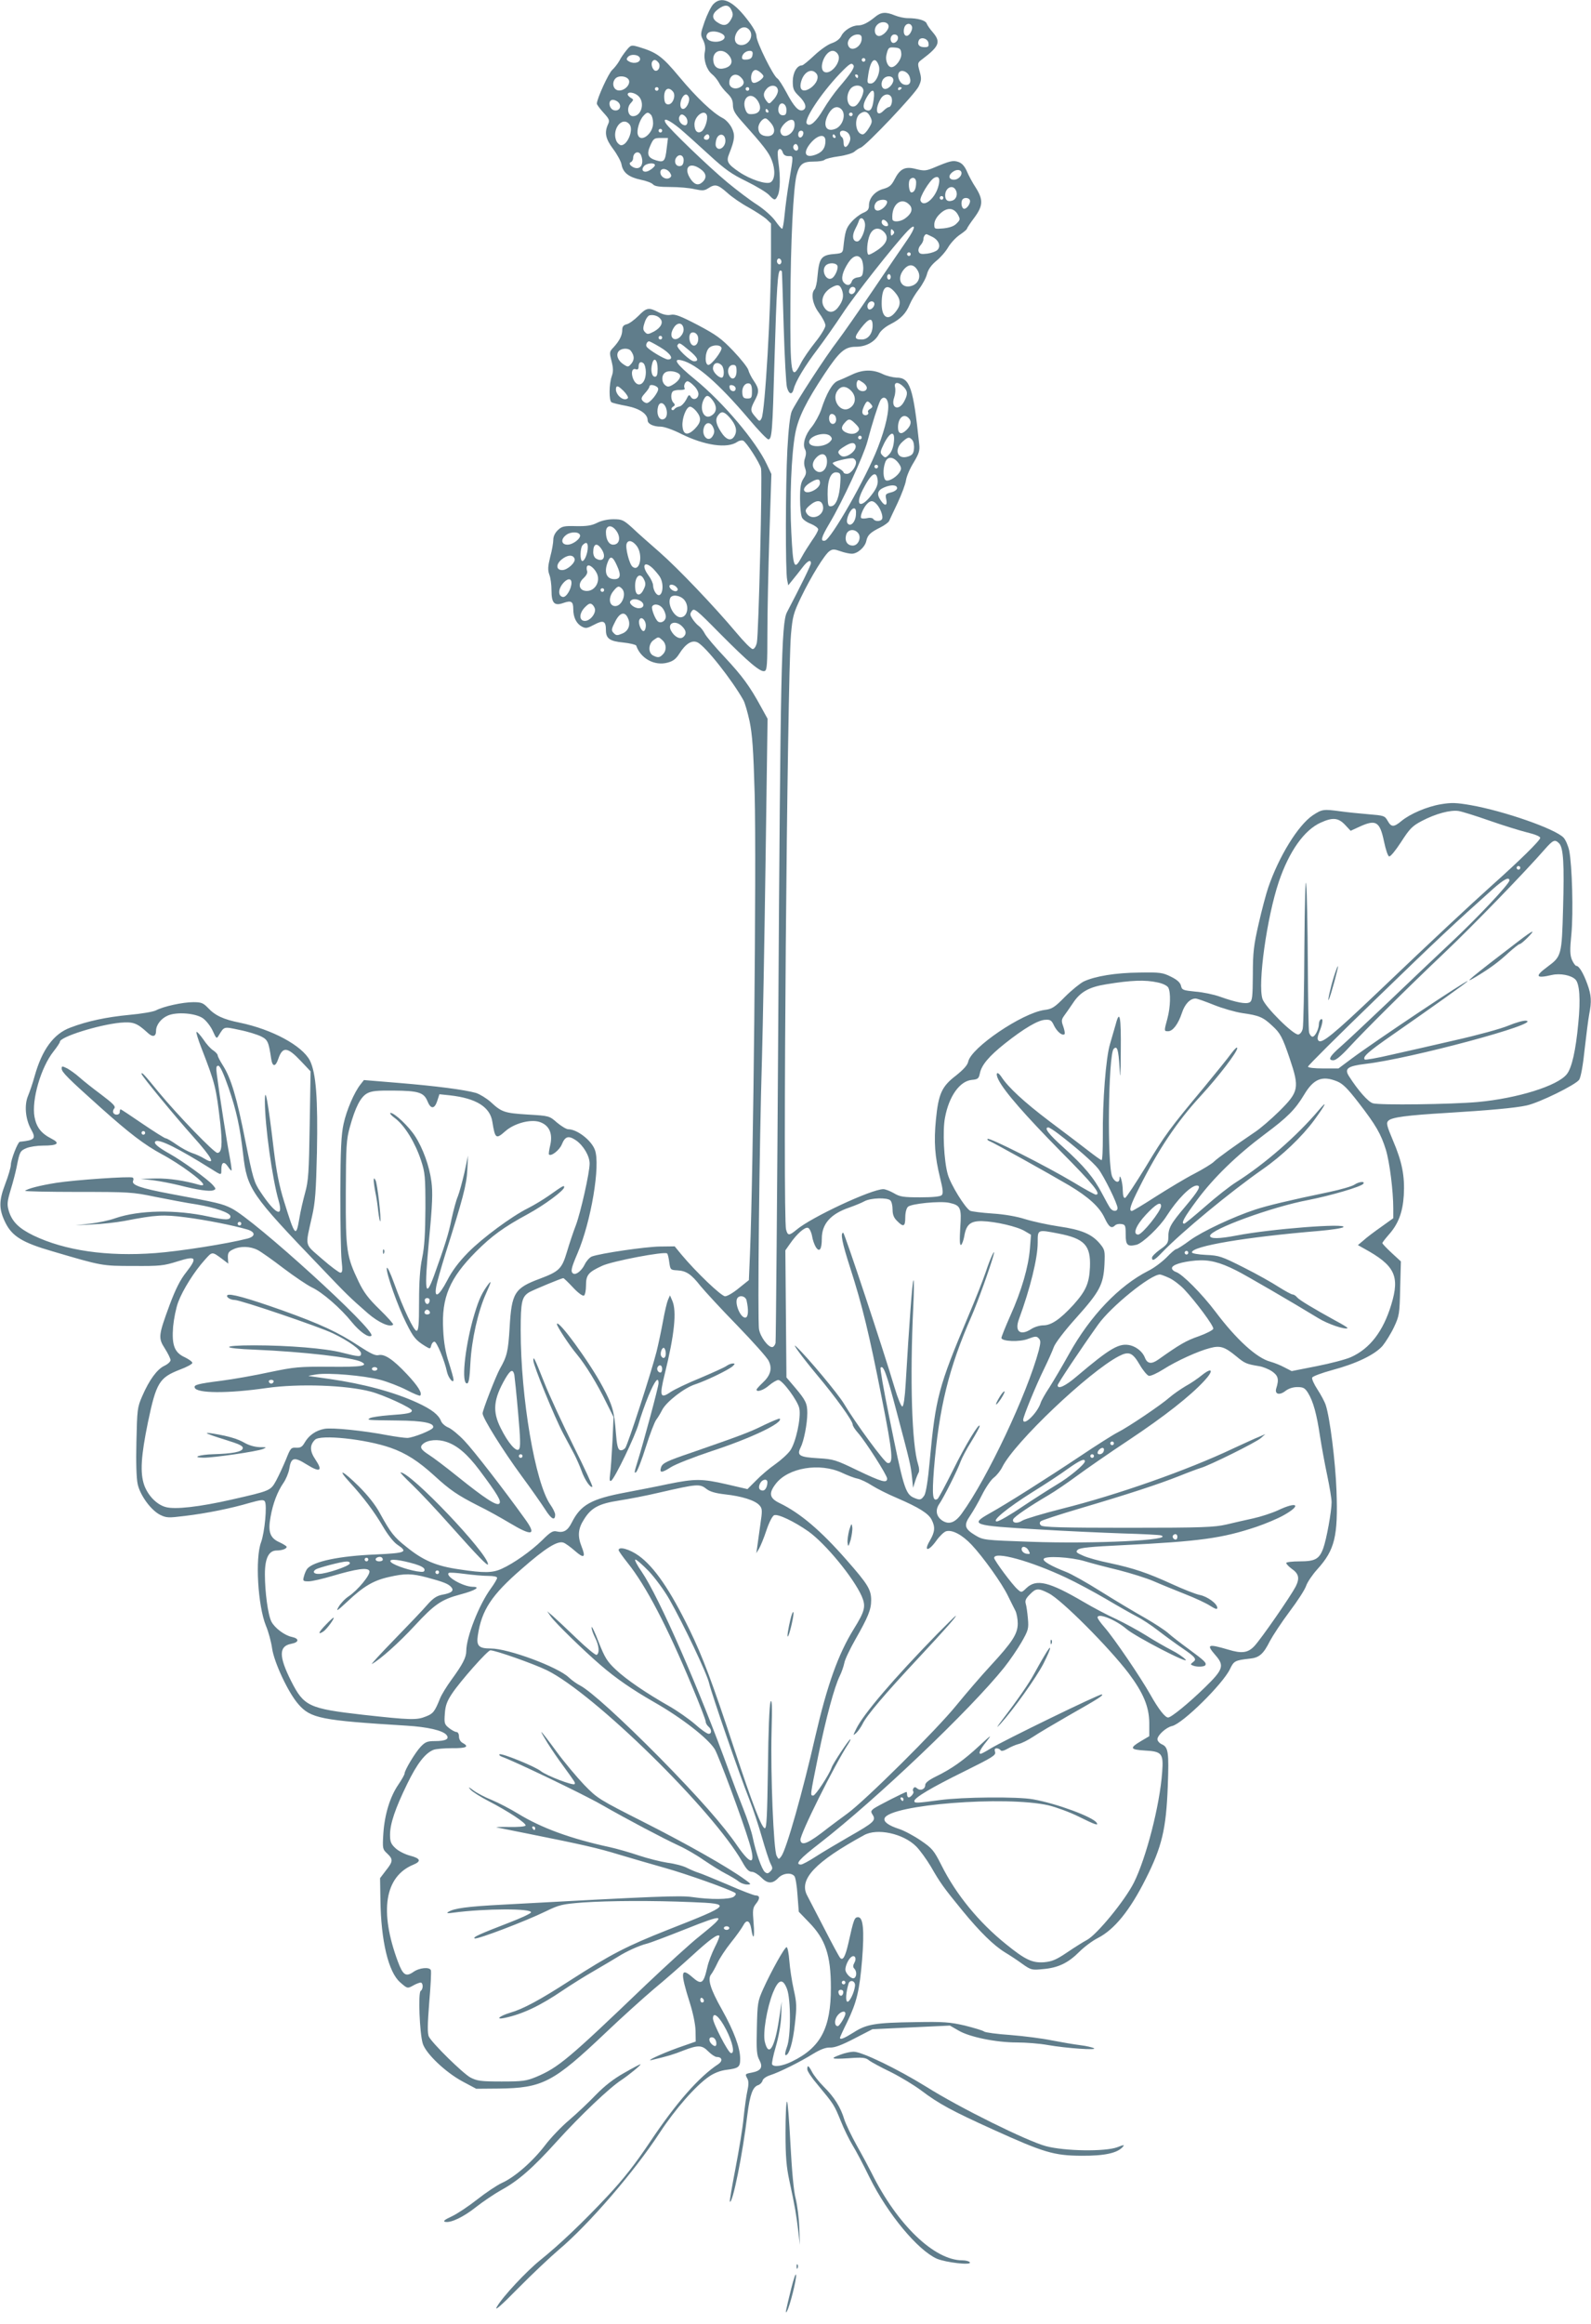 <?xml version="1.0" standalone="no"?>
<!DOCTYPE svg PUBLIC "-//W3C//DTD SVG 20010904//EN"
 "http://www.w3.org/TR/2001/REC-SVG-20010904/DTD/svg10.dtd">
<svg version="1.0" xmlns="http://www.w3.org/2000/svg"
 width="877pt" height="1280pt" viewBox="0 0 877 1280"
 preserveAspectRatio="xMidYMid meet">
<g transform="translate(0,1280) scale(0.1,-0.1)"
fill="#607d8b" stroke="none">
<path d="M3931 12776 c-12 -13 -33 -56 -47 -95 -23 -67 -24 -72 -8 -102 10
-21 14 -43 9 -66 -8 -43 10 -97 39 -121 13 -10 30 -31 39 -47 8 -17 29 -43 46
-59 23 -22 31 -39 31 -64 0 -28 10 -46 45 -86 126 -141 153 -176 169 -218 21
-53 18 -107 -6 -122 -23 -14 -112 15 -174 57 -63 43 -72 58 -55 99 32 80 34
105 14 145 -11 21 -33 45 -50 53 -53 27 -144 113 -238 226 -95 114 -124 135
-223 165 -42 12 -44 12 -68 -17 -13 -16 -32 -42 -40 -59 -9 -16 -27 -39 -39
-50 -20 -17 -85 -159 -85 -186 0 -5 16 -27 36 -49 33 -36 36 -43 25 -66 -20
-45 -13 -79 29 -135 22 -29 43 -68 46 -85 8 -45 40 -70 106 -84 31 -6 62 -18
68 -26 9 -10 35 -14 95 -14 46 0 106 -5 134 -12 43 -9 53 -9 75 5 38 25 53 21
105 -25 26 -24 79 -60 118 -81 39 -22 82 -50 97 -63 l26 -25 0 -182 c0 -290
-33 -855 -52 -891 -10 -19 -12 -19 -34 8 -29 33 -29 41 -4 89 26 48 25 65 -4
108 -14 20 -28 48 -31 61 -4 14 -41 61 -83 105 -66 69 -94 89 -196 143 -94 49
-125 61 -148 56 -19 -4 -43 1 -68 14 -54 28 -66 26 -111 -20 -22 -22 -51 -43
-64 -46 -18 -4 -25 -13 -25 -31 0 -30 -15 -60 -47 -95 -24 -25 -25 -28 -12
-77 10 -41 10 -58 1 -84 -15 -42 -16 -134 -1 -143 7 -4 44 -13 83 -20 72 -14
116 -44 116 -79 0 -20 32 -35 72 -35 19 0 68 -17 113 -40 129 -64 254 -82 309
-44 10 7 24 10 32 7 17 -6 91 -121 99 -153 8 -33 -13 -915 -23 -960 -5 -21
-14 -35 -23 -35 -9 0 -49 41 -90 90 -121 144 -320 353 -425 445 -54 47 -121
106 -149 133 -48 43 -56 47 -104 47 -32 0 -67 -8 -90 -20 -30 -15 -57 -19
-115 -18 -67 2 -79 -1 -101 -22 -15 -14 -25 -34 -25 -52 0 -16 -7 -59 -17 -95
-13 -53 -14 -72 -5 -98 7 -17 12 -56 12 -87 0 -71 16 -87 66 -69 43 15 54 8
54 -34 0 -45 17 -80 47 -96 22 -12 30 -10 70 11 49 26 63 20 63 -31 0 -46 21
-61 95 -68 38 -4 70 -12 72 -17 24 -71 101 -113 172 -94 31 8 47 20 66 50 34
54 69 76 99 62 43 -19 192 -208 254 -319 8 -14 23 -66 34 -116 15 -74 21 -154
28 -402 10 -390 -7 -2069 -26 -2533 l-6 -143 -55 -44 c-30 -25 -64 -45 -76
-45 -21 0 -160 133 -241 230 l-37 45 -82 -1 c-78 -1 -326 -37 -375 -55 -12 -5
-29 -24 -38 -42 -17 -36 -49 -61 -64 -52 -16 10 -12 29 24 113 74 173 127 486
95 569 -20 53 -98 113 -147 113 -10 0 -38 17 -62 37 -42 37 -43 37 -161 44
-128 8 -144 13 -205 70 -23 20 -59 42 -80 49 -65 18 -219 38 -424 55 l-194 16
-18 -23 c-36 -45 -78 -144 -94 -218 -13 -59 -17 -139 -18 -380 0 -168 3 -335
7 -372 6 -56 5 -68 -7 -68 -7 0 -53 34 -101 76 -99 87 -93 62 -55 234 18 78
22 141 27 350 6 301 -5 441 -39 509 -43 82 -208 171 -386 208 -90 18 -136 39
-176 82 -26 27 -37 31 -80 31 -59 0 -164 -23 -206 -45 -15 -8 -81 -19 -147
-25 -125 -12 -231 -34 -325 -70 -92 -34 -156 -121 -197 -267 -10 -37 -27 -86
-36 -108 -22 -51 -15 -129 16 -185 29 -52 22 -60 -62 -69 -11 -2 -49 -99 -49
-126 0 -14 -14 -62 -31 -106 -36 -94 -36 -140 2 -216 37 -73 94 -108 257 -155
275 -81 274 -81 447 -81 146 -1 167 1 243 25 104 33 112 22 49 -59 -33 -41
-59 -93 -91 -178 -63 -171 -65 -184 -27 -243 17 -27 31 -55 31 -64 0 -8 -15
-22 -34 -31 -40 -19 -83 -77 -122 -167 -27 -62 -28 -73 -32 -250 -3 -115 0
-204 7 -235 14 -63 74 -144 124 -169 35 -17 46 -17 135 -6 119 14 257 42 358
72 61 17 77 19 84 8 13 -21 -1 -171 -21 -225 -33 -88 -18 -349 27 -460 14 -33
29 -89 34 -125 11 -76 88 -242 144 -306 68 -79 125 -90 596 -119 116 -7 200
-26 221 -51 18 -22 -3 -34 -64 -34 -42 0 -53 -5 -78 -31 -31 -33 -89 -130 -89
-148 0 -6 -16 -34 -35 -62 -45 -66 -75 -163 -82 -269 -5 -82 -4 -86 21 -109
34 -32 33 -44 -7 -94 l-32 -42 2 -120 c3 -226 44 -398 109 -454 40 -35 40 -35
74 -16 14 8 31 14 38 15 15 0 16 -36 1 -46 -15 -9 -6 -231 11 -289 16 -55 125
-159 220 -210 l75 -40 122 1 c245 3 302 33 593 309 85 81 205 189 265 240 61
50 155 133 210 183 97 89 140 120 150 110 3 -3 -8 -31 -25 -64 -16 -32 -35
-81 -41 -109 -21 -92 -32 -100 -83 -55 -64 56 -67 27 -14 -140 18 -57 31 -119
32 -155 l1 -60 -100 -35 c-94 -34 -185 -77 -140 -66 85 20 118 30 173 52 81
31 102 30 137 -6 16 -16 37 -30 46 -30 30 0 34 -22 9 -39 -108 -71 -233 -214
-375 -426 -84 -125 -146 -205 -237 -302 -132 -141 -264 -267 -369 -351 -77
-62 -210 -204 -240 -258 -16 -27 21 4 117 102 76 77 178 173 225 213 164 138
416 430 555 643 86 131 198 259 272 310 27 19 63 33 95 37 70 9 77 15 77 62 0
59 -34 151 -101 271 -64 113 -80 168 -59 193 7 9 23 37 35 63 12 26 45 76 74
112 29 36 59 78 67 93 19 37 37 30 45 -16 11 -71 20 -51 13 30 -6 74 -5 84 14
108 23 29 21 45 -4 45 -8 0 -77 26 -152 59 -75 32 -148 62 -162 66 -14 4 -42
16 -62 26 -20 11 -69 24 -109 29 -39 6 -110 24 -158 40 -47 16 -120 37 -161
46 -213 46 -375 105 -504 184 -44 27 -110 61 -146 76 -36 14 -81 38 -100 52
-28 21 -31 21 -16 4 10 -11 55 -40 100 -63 108 -56 207 -121 203 -134 -2 -6
-39 -9 -93 -8 -49 1 -78 -1 -64 -3 14 -3 90 -18 170 -34 300 -60 388 -80 505
-116 66 -20 181 -53 255 -74 117 -33 350 -116 382 -136 7 -5 4 -12 -7 -21 -22
-16 -129 -17 -230 -2 -68 9 -186 5 -1045 -42 -193 -10 -268 -20 -299 -40 -12
-7 -4 -9 29 -4 173 23 435 24 427 1 -2 -6 -57 -32 -123 -57 -163 -63 -201 -80
-187 -86 15 -6 278 94 391 149 76 37 92 40 205 49 147 10 385 11 600 2 226 -9
221 -14 -133 -153 -227 -90 -311 -133 -540 -280 -164 -106 -257 -156 -327
-176 -60 -18 -85 -40 -32 -29 100 21 198 68 320 151 46 31 124 80 175 109 50
29 109 64 130 77 47 30 118 62 159 72 17 4 110 39 208 78 228 91 237 87 84
-36 -51 -40 -183 -161 -295 -267 -431 -413 -484 -457 -607 -509 -54 -22 -73
-25 -190 -25 -115 0 -135 3 -172 22 -43 24 -209 187 -229 225 -8 17 -8 64 2
188 8 91 12 171 9 178 -7 19 -64 14 -97 -10 -41 -28 -57 -17 -85 58 -103 278
-72 468 85 533 46 19 40 35 -18 50 -27 7 -63 25 -80 41 -25 23 -30 36 -30 74
0 60 28 144 95 281 54 111 99 169 145 187 14 5 60 9 103 9 77 -1 96 8 57 29
-12 6 -20 21 -20 35 0 15 -6 25 -14 25 -7 0 -26 10 -41 22 -25 20 -27 26 -23
79 3 45 12 69 40 111 46 69 196 238 211 238 28 0 238 -74 312 -110 260 -128
915 -770 1077 -1056 22 -40 36 -54 52 -54 12 0 35 -14 51 -30 35 -36 62 -38
94 -5 26 28 72 33 90 11 6 -7 14 -54 17 -104 l7 -92 56 -58 c91 -93 121 -181
121 -361 0 -222 -56 -329 -215 -406 -51 -25 -99 -32 -109 -16 -3 5 6 49 20 97
16 54 28 121 30 169 l3 80 -15 -99 c-24 -157 -57 -209 -78 -123 -12 47 11 187
45 272 30 74 54 80 77 20 22 -57 22 -265 -1 -322 -9 -25 -12 -43 -6 -43 19 0
40 71 51 175 10 91 10 113 -7 187 -10 45 -21 117 -24 158 -3 41 -10 75 -15 75
-11 0 -84 -131 -129 -230 -30 -67 -32 -77 -35 -215 -3 -123 -1 -150 14 -177
21 -40 9 -59 -42 -69 -38 -7 -38 -8 -24 -34 7 -13 7 -34 0 -65 -6 -25 -15 -92
-21 -148 -5 -56 -26 -182 -45 -281 -19 -98 -33 -180 -31 -183 15 -14 71 263
97 482 14 108 29 150 59 160 10 3 21 14 24 24 2 11 21 24 43 31 50 16 163 72
237 118 40 24 68 35 93 34 25 -1 65 14 134 50 l99 51 213 10 214 10 47 -27
c60 -36 207 -66 322 -66 50 0 126 -6 170 -14 104 -18 275 -30 255 -18 -8 5
-42 13 -75 17 -33 4 -103 16 -155 26 -52 11 -155 24 -229 30 -74 5 -140 14
-146 19 -7 6 -55 20 -106 33 -83 19 -116 22 -274 19 -221 -3 -269 -11 -340
-57 -53 -33 -75 -42 -75 -29 0 3 18 43 40 87 52 107 68 173 82 342 13 164 6
235 -22 235 -20 0 -24 -10 -54 -145 -17 -73 -30 -96 -45 -79 -5 5 -44 77 -86
159 -43 83 -86 166 -96 185 -47 89 45 185 314 332 72 40 216 9 287 -62 21 -21
57 -71 81 -111 51 -89 70 -116 175 -244 97 -118 172 -191 234 -229 25 -15 68
-43 95 -63 48 -34 53 -35 113 -29 84 7 139 33 201 95 28 28 74 62 102 76 92
47 177 152 264 325 90 178 113 275 122 511 7 187 3 215 -32 231 -14 6 -25 19
-25 28 0 22 48 66 81 73 59 14 280 232 319 314 21 44 27 48 108 57 53 5 76 25
112 97 16 30 64 103 108 162 44 58 86 123 92 143 7 20 34 60 61 90 97 107 115
182 106 434 -6 160 -36 399 -59 470 -6 19 -27 58 -46 87 -19 29 -32 58 -29 65
2 7 53 26 112 42 131 35 233 84 276 133 17 21 46 67 63 103 29 62 31 72 34
213 l4 149 -51 47 c-28 26 -51 50 -51 54 0 4 16 24 35 46 52 58 77 122 83 217
6 106 -9 184 -60 303 -34 81 -38 96 -25 108 18 19 103 30 322 43 229 14 377
27 440 41 70 15 271 114 290 142 9 15 21 79 30 168 9 79 20 166 25 192 14 70
12 106 -10 166 -22 61 -46 101 -61 101 -5 0 -16 15 -24 33 -11 27 -12 54 -3
143 11 117 4 377 -12 458 -6 28 -20 60 -31 72 -45 48 -325 146 -511 179 -81
14 -107 15 -166 5 -77 -13 -170 -53 -218 -93 -41 -34 -55 -34 -75 2 -16 28
-21 29 -105 36 -49 4 -118 11 -154 16 -96 13 -102 12 -154 -22 -80 -54 -186
-225 -245 -397 -12 -35 -36 -125 -53 -200 -27 -118 -32 -157 -32 -280 -1 -124
-3 -145 -18 -153 -19 -11 -73 -1 -163 31 -33 12 -94 25 -135 28 -69 7 -75 9
-80 32 -4 17 -20 33 -55 50 -46 23 -60 25 -175 23 -130 -1 -244 -20 -306 -49
-20 -10 -67 -48 -103 -84 -58 -59 -72 -68 -114 -73 -123 -17 -405 -208 -420
-285 -4 -19 -26 -43 -67 -76 -79 -60 -97 -101 -111 -243 -12 -123 -6 -203 23
-321 16 -64 18 -86 9 -95 -8 -8 -50 -12 -119 -12 -93 0 -112 3 -145 23 -21 12
-47 22 -58 22 -65 0 -398 -155 -479 -224 -40 -33 -48 -33 -57 2 -19 66 6 3026
27 3277 9 101 14 118 55 204 56 116 131 237 157 255 17 12 26 12 60 0 22 -8
51 -14 63 -14 32 0 72 35 80 69 7 34 22 48 78 76 22 11 44 27 48 35 3 8 25 53
47 100 22 47 43 103 46 124 3 22 22 66 42 98 30 50 35 66 31 101 -33 313 -51
367 -125 367 -20 1 -55 9 -77 20 -54 26 -110 25 -170 -4 -27 -13 -62 -28 -77
-34 -30 -12 -63 -70 -92 -160 -10 -28 -33 -70 -51 -93 -37 -43 -53 -97 -37
-125 6 -11 6 -27 0 -46 -7 -18 -7 -38 0 -57 8 -23 6 -34 -9 -57 -15 -23 -19
-47 -19 -112 0 -46 5 -92 11 -103 5 -11 28 -27 50 -35 21 -9 39 -22 39 -30 0
-8 -15 -35 -34 -61 -18 -27 -44 -67 -56 -90 -42 -77 -48 -65 -58 133 -10 181
0 432 22 548 17 88 60 174 162 328 82 123 111 148 172 148 56 0 105 27 127 70
9 18 35 40 63 54 57 29 86 59 107 110 9 22 32 60 51 84 19 25 39 62 44 83 7
26 24 49 50 71 22 17 52 51 66 75 14 24 43 55 65 70 21 14 39 29 39 33 0 3 18
31 40 60 49 66 51 99 9 166 -18 27 -40 68 -49 90 -13 29 -27 45 -47 52 -30 10
-44 7 -141 -34 -38 -15 -49 -16 -93 -5 -60 16 -88 2 -119 -59 -16 -31 -28 -41
-59 -50 -47 -12 -81 -51 -81 -91 0 -23 -7 -31 -33 -42 -18 -8 -47 -30 -64 -50
-30 -34 -35 -52 -45 -147 -3 -21 -9 -25 -38 -28 -84 -6 -94 -19 -104 -126 -2
-32 -10 -64 -15 -69 -23 -23 -12 -84 24 -131 19 -26 35 -56 35 -69 0 -12 -25
-54 -56 -92 -31 -39 -67 -91 -80 -117 -52 -103 -59 -63 -57 332 1 334 16 634
34 705 16 61 34 75 94 75 28 0 55 4 61 10 5 5 40 14 78 19 37 5 76 17 85 25 9
8 25 19 36 23 32 13 299 295 319 337 16 34 16 44 5 84 -12 44 -12 46 15 66 94
71 103 95 58 148 -16 18 -31 40 -34 49 -7 17 -49 29 -105 29 -18 0 -50 7 -70
15 -50 21 -77 19 -110 -9 -38 -31 -67 -46 -93 -46 -34 0 -78 -28 -92 -57 -9
-18 -27 -32 -53 -41 -22 -7 -64 -37 -96 -67 -32 -30 -62 -55 -68 -55 -28 0
-51 -41 -51 -88 0 -42 5 -53 35 -82 37 -36 45 -67 20 -77 -23 -8 -49 20 -90
98 -20 37 -42 72 -50 77 -22 12 -115 200 -115 232 0 19 -18 51 -55 98 -78 100
-139 126 -184 78z m101 -32 c10 -21 9 -31 -3 -52 -18 -33 -40 -38 -73 -16 -34
21 -33 47 2 73 37 28 60 26 74 -5z m866 -86 c4 -22 -34 -60 -56 -56 -23 4 -27
42 -6 62 20 21 58 17 62 -6z m130 -8 c1 -9 -4 -24 -12 -35 -20 -27 -41 -7 -32
30 7 29 38 32 44 5z m-900 -12 c32 -32 0 -91 -47 -86 -32 4 -40 38 -17 74 18
26 45 31 64 12z m-141 -29 c20 -17 -3 -39 -42 -39 -41 0 -63 23 -44 46 14 17
61 13 86 -7z m763 -21 c0 -48 -62 -79 -75 -37 -9 26 20 59 52 59 17 0 23 -6
23 -22z m200 3 c0 -19 -23 -35 -34 -24 -14 15 -5 43 14 43 13 0 20 -7 20 -19z
m168 -28 c3 -19 -1 -23 -22 -23 -28 0 -41 14 -32 36 9 24 50 13 54 -13z m-150
-57 c4 -30 -30 -76 -54 -76 -20 0 -35 37 -28 67 10 42 13 44 47 41 27 -2 33
-8 35 -32z m-949 -12 c25 -32 14 -60 -26 -70 -34 -9 -57 6 -61 40 -7 57 50 76
87 30z m129 4 c-2 -17 -11 -24 -30 -26 -19 -2 -28 1 -28 10 0 20 21 38 43 38
13 0 18 -6 15 -22z m472 1 c20 -36 -37 -110 -74 -96 -38 15 0 117 44 117 11 0
24 -9 30 -21z m-1092 -21 c4 -21 -31 -32 -58 -18 -17 9 -19 14 -9 26 16 19 63
14 67 -8z m1242 -8 c0 -5 -4 -10 -10 -10 -5 0 -10 5 -10 10 0 6 5 10 10 10 6
0 10 -4 10 -10z m-1141 -14 c14 -16 4 -46 -14 -46 -16 0 -29 35 -20 50 9 14
20 13 34 -4z m1215 -17 c12 -35 -16 -99 -44 -99 -20 0 -21 4 -14 48 12 82 38
106 58 51z m-139 1 c7 -12 -16 -46 -81 -122 -25 -29 -63 -83 -85 -120 -41 -69
-73 -98 -91 -80 -20 20 75 164 180 275 56 58 66 64 77 47z m-497 -58 c4 -14
-44 -46 -58 -37 -14 8 -13 48 2 63 9 9 16 9 32 -1 11 -8 22 -19 24 -25z m292
13 c17 -20 1 -58 -34 -81 -37 -24 -60 -12 -52 28 12 59 58 87 86 53z m514 -18
c12 -33 -3 -52 -33 -42 -22 7 -38 46 -26 65 12 20 49 6 59 -23z m-930 -3 c22
-21 20 -41 -4 -54 -29 -16 -60 -3 -60 24 0 42 36 59 64 30z m646 6 c0 -5 -2
-10 -4 -10 -3 0 -8 5 -11 10 -3 6 -1 10 4 10 6 0 11 -4 11 -10z m-1262 -26 c4
-26 -30 -56 -60 -52 -27 4 -37 40 -17 64 19 23 73 14 77 -12z m1455 12 c8 -20
-21 -56 -44 -56 -22 0 -27 38 -7 58 16 16 45 15 51 -2z m-635 -62 c2 -12 -8
-34 -22 -50 -25 -28 -26 -29 -41 -10 -20 26 -19 45 2 68 22 24 57 20 61 -8z
m471 1 c4 -23 -26 -82 -47 -90 -38 -14 -56 50 -26 93 20 29 67 27 73 -3z
m-1129 5 c0 -5 -4 -10 -10 -10 -5 0 -10 5 -10 10 0 6 5 10 10 10 6 0 10 -4 10
-10z m500 0 c0 -5 -4 -10 -10 -10 -5 0 -10 5 -10 10 0 6 5 10 10 10 6 0 10 -4
10 -10z m840 6 c0 -3 -4 -8 -10 -11 -5 -3 -10 -1 -10 4 0 6 5 11 10 11 6 0 10
-2 10 -4z m-1260 -21 c17 -21 -1 -70 -26 -70 -13 0 -20 8 -22 28 -6 53 20 76
48 42z m1106 -42 c-7 -53 -17 -68 -40 -60 -22 8 -20 35 4 75 29 48 44 42 36
-15z m-1296 17 c36 -36 16 -110 -31 -110 -28 0 -36 46 -13 71 17 19 18 21 1
30 -9 6 -17 14 -17 19 0 17 39 11 60 -10z m277 -6 c8 -21 -13 -64 -32 -64 -17
0 -20 32 -5 61 13 23 28 25 37 3z m1118 -3 c6 -21 -3 -51 -16 -51 -5 0 -19
-10 -30 -21 -39 -39 -48 12 -13 69 17 27 50 29 59 3z m-739 -15 c25 -39 15
-70 -24 -74 -27 -3 -34 1 -43 24 -24 65 30 105 67 50z m-766 -11 c18 -21 5
-47 -22 -43 -31 4 -40 58 -10 58 11 0 25 -7 32 -15z m925 -40 c0 -23 -4 -30
-20 -30 -21 0 -31 25 -21 51 11 28 41 12 41 -21z m303 3 c28 -28 7 -93 -34
-108 -54 -21 -72 25 -34 88 20 33 47 41 68 20z m-403 -8 c3 -5 1 -10 -4 -10
-6 0 -11 5 -11 10 0 6 2 10 4 10 3 0 8 -4 11 -10z m564 -37 c10 -21 8 -30 -10
-59 -11 -19 -26 -34 -33 -34 -40 0 -51 88 -15 114 26 18 43 12 58 -21z m-1211
15 c7 -7 12 -28 12 -47 0 -58 -69 -110 -84 -63 -8 23 9 80 30 103 20 22 26 23
42 7z m308 -2 c8 -21 -10 -78 -29 -90 -22 -14 -39 3 -39 39 0 45 54 86 68 51z
m804 4 c0 -5 -4 -10 -10 -10 -5 0 -10 5 -10 10 0 6 5 10 10 10 6 0 10 -4 10
-10z m-922 -12 c16 -16 15 -48 -2 -48 -20 0 -39 27 -32 45 7 18 18 19 34 3z
m475 -40 c26 -35 15 -68 -22 -68 -33 0 -51 16 -51 46 0 25 27 57 43 51 6 -2
19 -15 30 -29z m-506 -26 c32 -27 105 -93 163 -146 87 -80 123 -105 205 -145
55 -27 111 -61 124 -75 30 -32 35 -32 49 -1 13 29 14 103 3 181 -4 28 -5 56
-3 62 6 18 20 14 27 -8 4 -13 15 -20 31 -20 29 0 28 9 5 -132 -11 -62 -22
-148 -26 -190 -4 -43 -10 -78 -14 -78 -4 0 -21 20 -38 44 -18 25 -61 63 -99
88 -38 24 -112 80 -164 123 -104 86 -326 300 -341 328 -18 33 18 18 78 -31z
m633 20 c0 -52 -69 -85 -78 -38 -5 22 35 66 60 66 13 0 18 -8 18 -28z m-910 3
c24 -29 -11 -115 -46 -115 -7 0 -18 9 -24 19 -33 62 28 146 70 96z m180 -35
c0 -5 -4 -10 -10 -10 -5 0 -10 5 -10 10 0 6 5 10 10 10 6 0 10 -4 10 -10z
m778 -17 c-5 -25 -28 -28 -28 -4 0 12 6 21 16 21 9 0 14 -7 12 -17z m253 -4
c8 -16 8 -28 0 -45 -14 -31 -31 -31 -31 0 0 14 -4 28 -10 31 -5 3 -10 13 -10
21 0 22 38 17 51 -7z m-771 -14 c0 -8 -7 -15 -15 -15 -16 0 -20 12 -8 23 11
12 23 8 23 -8z m88 -13 c6 -40 -38 -72 -52 -37 -3 8 -1 27 4 41 12 31 44 29
48 -4z m607 18 c3 -5 1 -10 -4 -10 -6 0 -11 5 -11 10 0 6 2 10 4 10 3 0 8 -4
11 -10z m-55 -26 c0 -37 -15 -60 -49 -74 -64 -26 -79 8 -30 65 39 44 79 49 79
9z m-875 -41 c-8 -71 -15 -79 -56 -67 -48 14 -56 34 -34 83 17 38 21 41 58 41
l39 0 -7 -57z m725 1 c0 -16 -16 -19 -25 -4 -8 13 4 32 16 25 5 -4 9 -13 9
-21z m-866 -40 c13 -33 6 -63 -15 -69 -24 -8 -64 24 -41 32 6 3 12 13 12 22 0
33 33 44 44 15z m234 -33 c-2 -18 -9 -26 -23 -26 -23 0 -32 30 -15 50 18 21
42 7 38 -24z m-158 -21 c0 -5 -11 -17 -26 -26 -31 -21 -56 -5 -34 21 14 17 60
21 60 5z m251 -21 c33 -23 37 -49 10 -73 -22 -20 -44 -13 -65 19 -41 62 -5 97
55 54z m-167 -22 c8 -13 8 -20 -3 -27 -21 -12 -51 6 -51 31 0 26 37 23 54 -4z
m1606 -1 c0 -17 -21 -36 -41 -36 -29 0 -34 22 -10 41 23 19 51 16 51 -5z
m-129 -77 c-20 -67 -82 -114 -97 -74 -7 17 49 110 75 125 27 15 36 -5 22 -51z
m-121 27 c0 -35 -10 -56 -26 -56 -14 0 -20 60 -7 73 15 15 33 6 33 -17z m218
-42 c13 -23 4 -52 -19 -59 -25 -8 -39 2 -39 29 0 41 40 62 58 30z m-68 -44 c0
-5 -4 -10 -10 -10 -5 0 -10 5 -10 10 0 6 5 10 10 10 6 0 10 -4 10 -10z m145
-10 c9 -14 -13 -50 -30 -50 -15 0 -21 40 -8 53 10 10 31 8 38 -3z m-455 -12
c0 -19 -31 -48 -52 -48 -21 0 -25 29 -6 48 15 15 58 16 58 0z m124 -17 c20
-22 11 -49 -26 -75 -27 -19 -68 -21 -69 -3 -7 80 50 127 95 78z m266 -53 c14
-26 13 -29 -7 -49 -14 -15 -38 -23 -72 -27 -50 -4 -51 -4 -51 22 0 17 11 39
30 57 38 38 77 37 100 -3z m-512 -50 c4 -35 -23 -98 -43 -98 -24 0 -30 29 -13
64 9 17 19 39 22 49 8 26 30 16 34 -15z m121 9 c6 -8 8 -16 5 -20 -10 -9 -34
4 -34 19 0 18 14 18 29 1z m110 -101 c-23 -33 -108 -158 -188 -276 -80 -118
-167 -242 -192 -275 -66 -85 -237 -348 -255 -391 -9 -22 -18 -98 -24 -212 -10
-195 -11 -670 -1 -716 l6 -30 25 31 c14 17 38 47 53 67 28 37 47 46 47 24 0
-11 -56 -125 -132 -270 -31 -58 -36 -321 -48 -2248 -6 -965 -13 -1765 -15
-1777 -3 -13 -12 -23 -19 -23 -23 0 -65 57 -72 98 -9 45 2 1041 16 1487 5 176
14 670 20 1098 l11 778 -37 67 c-61 112 -102 168 -200 273 -52 55 -101 113
-109 129 -8 16 -23 35 -33 42 -10 7 -26 25 -35 39 -14 22 -15 28 -3 44 12 17
24 8 152 -122 161 -162 227 -218 249 -209 13 4 15 36 15 208 0 112 5 355 11
540 l11 337 -25 53 c-59 126 -240 341 -397 469 -102 83 -125 117 -72 104 81
-20 204 -128 369 -322 52 -62 101 -113 108 -113 20 0 23 39 34 435 12 407 18
495 32 495 5 0 9 -3 9 -7 1 -5 5 -143 10 -308 5 -165 13 -313 18 -329 11 -39
28 -43 37 -9 10 42 62 128 132 220 34 45 96 133 137 195 68 104 284 377 359
456 48 49 45 18 -4 -52z m-124 44 c26 -29 12 -64 -39 -98 -25 -17 -47 -28 -50
-24 -11 10 -6 73 8 107 17 41 52 47 81 15z m47 -12 c-9 -9 -12 -7 -12 12 0 19
3 21 12 12 9 -9 9 -15 0 -24z m218 -13 c35 -18 48 -52 27 -72 -8 -8 -33 -17
-55 -20 -33 -4 -43 -2 -48 11 -4 9 1 25 10 35 9 10 16 24 16 33 0 14 9 28 17
28 2 0 17 -7 33 -15z m-120 -95 c0 -5 -4 -10 -10 -10 -5 0 -10 5 -10 10 0 6 5
10 10 10 6 0 10 -4 10 -10z m-270 -30 c6 -12 10 -38 8 -58 -3 -32 -7 -37 -30
-40 -16 -2 -30 -11 -33 -23 -8 -23 -28 -25 -45 -4 -16 19 -6 59 26 108 27 41
57 48 74 17z m-445 -20 c-5 -8 -11 -8 -17 -2 -6 6 -7 16 -3 22 5 8 11 8 17 2
6 -6 7 -16 3 -22z m311 -14 c6 -15 -12 -57 -29 -68 -32 -20 -63 42 -35 70 17
17 57 15 64 -2z m440 -22 c23 -34 9 -75 -29 -88 -57 -20 -87 36 -47 87 27 34
55 34 76 1z m-146 -39 c0 -8 -4 -15 -10 -15 -5 0 -10 7 -10 15 0 8 5 15 10 15
6 0 10 -7 10 -15z m-269 -72 c12 -33 6 -61 -22 -97 -26 -33 -58 -31 -78 5 -19
33 -3 77 37 102 38 23 51 21 63 -10z m72 11 c9 -10 -4 -34 -19 -34 -8 0 -14 6
-14 13 0 22 19 35 33 21z m221 -25 c30 -35 33 -65 10 -97 -44 -64 -84 -47 -84
35 0 94 28 117 74 62z m-114 -63 c0 -20 -26 -40 -35 -26 -10 16 2 40 20 40 8
0 15 -6 15 -14z m-1180 -82 c18 -20 3 -49 -35 -70 -31 -16 -37 -17 -49 -4 -12
12 -13 22 -3 52 6 21 19 39 27 41 22 5 48 -3 60 -19z m1170 -37 c0 -45 -25
-77 -60 -77 -43 0 -43 12 -3 64 43 55 63 59 63 13z m-1042 -18 c3 -29 -29 -64
-53 -56 -19 8 -19 36 1 65 20 29 48 25 52 -9z m80 -47 c5 -32 -16 -56 -34 -41
-15 12 -19 51 -7 63 14 13 38 0 41 -22z m-198 -2 c0 -5 -4 -10 -10 -10 -5 0
-10 5 -10 10 0 6 5 10 10 10 6 0 10 -4 10 -10z m-10 -53 c57 -34 77 -67 42
-67 -18 0 -107 53 -118 71 -6 10 3 29 14 29 4 0 32 -15 62 -33z m160 -18 c47
-39 55 -59 26 -59 -22 0 -100 75 -92 88 10 17 12 16 66 -29z m177 15 c5 -16
-55 -94 -72 -94 -21 0 -20 68 2 92 18 20 64 21 70 2z m-500 -16 c20 -27 21
-48 4 -70 -18 -21 -19 -21 -44 -5 -31 20 -43 53 -27 72 15 18 54 19 67 3z
m148 -99 c0 -32 -4 -44 -15 -44 -17 0 -25 35 -15 72 10 40 30 21 30 -28z m-65
-18 c0 -71 -48 -94 -71 -35 -12 33 -4 58 16 50 10 -3 15 1 15 13 0 25 11 33
27 20 7 -6 13 -28 13 -48z m418 37 c15 -15 16 -68 0 -68 -18 0 -48 31 -48 50
0 31 26 40 48 18z m82 -32 c0 -40 -24 -55 -40 -25 -15 27 -3 59 21 59 15 0 19
-7 19 -34z m-315 -17 c13 -13 -5 -40 -38 -59 -21 -12 -28 -12 -41 -1 -21 18
-20 57 2 70 18 12 61 6 77 -10z m1033 -78 c-4 -21 -38 -21 -51 0 -6 9 -7 24
-4 33 6 16 8 16 32 0 14 -9 25 -24 23 -33z m-953 14 c14 -13 25 -33 25 -45 0
-27 -29 -38 -42 -16 -9 15 -12 13 -26 -16 -10 -18 -26 -35 -37 -37 -11 -2 -23
-8 -27 -14 -4 -6 -10 -8 -15 -4 -4 5 -1 12 7 17 12 7 12 12 2 22 -15 15 -16
54 -1 64 7 4 25 7 41 6 16 0 26 4 22 9 -8 13 3 39 16 39 6 0 22 -11 35 -25z
m320 -30 c0 -36 -3 -40 -25 -40 -20 0 -26 6 -28 28 -4 33 14 59 37 55 11 -2
16 -15 16 -43z m835 25 c24 -24 25 -41 5 -79 -29 -58 -77 -40 -56 20 6 17 8
42 5 55 -8 31 17 33 46 4z m-1519 -63 c-24 -24 -77 26 -64 60 4 10 14 5 39
-19 18 -18 29 -37 25 -41z m167 52 c3 -19 -44 -79 -63 -79 -7 0 -18 6 -24 14
-8 10 -5 19 14 40 14 15 25 32 25 37 0 17 45 5 48 -12z m427 1 c0 -22 -29 -18
-33 3 -3 14 1 18 15 15 10 -2 18 -10 18 -18z m626 -3 c42 -32 41 -84 -1 -107
-48 -25 -97 48 -65 96 17 26 41 30 66 11z m-759 -54 c33 -39 32 -75 -4 -94
-39 -21 -65 41 -38 92 13 24 23 24 42 2z m972 -19 c10 -39 -12 -139 -55 -249
-64 -166 -259 -507 -292 -513 -26 -5 -21 17 24 93 73 122 188 372 210 452 25
96 59 202 71 226 13 25 35 21 42 -9z m-93 -10 c11 -13 10 -17 -4 -26 -10 -5
-15 -13 -12 -18 8 -13 -15 -24 -27 -12 -7 7 -6 20 3 41 16 35 21 37 40 15z
m-1130 -20 c12 -34 3 -64 -21 -64 -20 0 -32 34 -23 68 7 30 31 28 44 -4z m168
-20 c29 -36 26 -60 -9 -96 -39 -39 -64 -34 -68 14 -4 43 21 108 42 108 8 0 24
-12 35 -26z m184 -35 c33 -38 42 -70 27 -98 -18 -34 -47 -26 -77 22 -28 44
-32 70 -12 93 17 21 32 17 62 -17z m583 6 c9 -23 -3 -45 -21 -39 -20 8 -20 54
0 54 9 0 18 -7 21 -15z m402 -7 c19 -19 14 -42 -12 -67 -28 -27 -46 -21 -46
15 0 52 31 79 58 52z m-292 -33 c21 -21 23 -29 14 -40 -15 -18 -43 -19 -71 -5
-23 13 -24 28 -2 52 21 24 29 23 59 -7z m-785 -19 c8 -17 8 -29 -1 -45 -23
-44 -67 -2 -49 47 11 29 37 28 50 -2z m648 -50 c9 -11 8 -17 -4 -29 -31 -32
-115 -33 -115 -2 0 36 94 61 119 31z m348 -32 c-3 -28 -13 -54 -26 -67 -19
-20 -22 -20 -37 -5 -14 14 -13 20 10 67 35 67 61 70 53 5z m-177 26 c0 -5 -4
-10 -10 -10 -5 0 -10 5 -10 10 0 6 5 10 10 10 6 0 10 -4 10 -10z m279 -14 c7
-8 11 -30 9 -48 -2 -25 -9 -35 -31 -42 -60 -21 -82 37 -31 82 29 26 37 27 53
8z m-315 -25 c18 -29 -53 -83 -80 -60 -21 17 -17 27 19 49 35 22 53 25 61 11z
m-156 -83 c6 -53 -34 -88 -66 -56 -18 18 -15 45 9 69 27 27 53 21 57 -13z
m160 -10 c5 -24 -27 -68 -49 -68 -11 0 -19 4 -19 8 0 4 -13 16 -30 25 -16 10
-30 22 -30 26 0 8 85 29 110 27 8 -1 16 -9 18 -18z m235 -9 c15 -21 17 -31 8
-46 -14 -27 -59 -56 -77 -49 -16 6 -19 62 -4 101 13 33 45 31 73 -6z m-113
-19 c0 -5 -4 -10 -10 -10 -5 0 -10 5 -10 10 0 6 5 10 10 10 6 0 10 -4 10 -10z
m-208 -88 c-4 -76 -23 -126 -48 -130 -19 -3 -21 2 -22 64 -1 82 18 127 51 122
20 -3 22 -8 19 -56z m206 12 c2 -20 -6 -43 -27 -71 -63 -87 -102 -74 -56 18
47 93 77 112 83 53z m-318 -14 c0 -35 -81 -71 -88 -39 -2 10 10 25 30 38 41
26 58 27 58 1z m425 -29 c0 -8 -15 -19 -33 -23 -31 -8 -33 -11 -27 -38 8 -36
-7 -40 -29 -8 -25 35 -20 57 17 73 39 17 72 15 72 -4z m-409 -96 c13 -53 -62
-88 -90 -42 -9 15 -6 23 17 43 37 32 65 31 73 -1z m297 7 c20 -22 35 -63 30
-79 -6 -16 -39 -17 -49 -2 -3 6 -19 9 -34 5 -15 -3 -30 -3 -33 1 -8 7 11 54
30 75 20 23 36 23 56 0z m-115 -58 c-3 -42 -32 -69 -47 -45 -11 18 17 81 36
81 10 0 13 -11 11 -36z m-1326 -81 c32 -37 26 -83 -12 -83 -24 0 -40 28 -40
69 0 36 27 43 52 14z m1338 -19 c20 -24 1 -69 -29 -69 -30 0 -46 24 -37 58 7
31 45 37 66 11z m-1533 -11 c6 -18 -38 -53 -69 -53 -35 0 -39 31 -5 55 24 17
68 17 74 -2z m312 -59 c38 -49 18 -149 -23 -115 -17 14 -40 105 -32 126 8 23
32 18 55 -11z m-269 -8 c0 -33 -17 -76 -30 -76 -14 0 -13 73 2 88 19 19 28 14
28 -12z m74 -8 c30 -42 13 -77 -26 -56 -11 5 -18 20 -18 37 0 46 20 54 44 19z
m-147 -55 c8 -20 -39 -63 -68 -63 -33 0 -36 30 -5 57 32 27 64 30 73 6z m234
-39 c24 -52 19 -74 -14 -74 -44 0 -59 38 -37 94 14 38 28 32 51 -20z m-107
-53 c12 -42 -18 -86 -59 -86 -43 0 -53 39 -19 70 17 16 24 30 20 41 -3 9 -3
20 0 25 10 17 48 -16 58 -50z m304 39 c12 -12 29 -32 38 -45 32 -49 11 -135
-22 -91 -8 11 -14 29 -14 41 0 12 -11 36 -25 55 -41 55 -24 84 23 40z m-47
-64 c9 -18 8 -31 -3 -52 -17 -38 -42 -38 -46 0 -8 67 26 103 49 52z m-401 -16
c0 -34 -29 -82 -48 -78 -25 5 -26 40 -2 71 25 32 50 35 50 7z m579 -24 c9 -10
9 -16 1 -21 -12 -7 -40 11 -40 26 0 14 26 10 39 -5z m-301 -8 c29 -29 -2 -102
-41 -96 -30 4 -34 47 -7 81 24 30 31 32 48 15z m-98 -8 c0 -5 -4 -10 -10 -10
-5 0 -10 5 -10 10 0 6 5 10 10 10 6 0 10 -4 10 -10z m440 -52 c32 -35 20 -98
-19 -98 -34 0 -72 68 -57 105 8 22 52 18 76 -7z m-235 -11 c20 -16 13 -37 -14
-37 -25 0 -55 25 -47 38 10 16 38 15 61 -1z m-255 -46 c0 -28 -30 -61 -56 -61
-33 0 -33 42 1 76 21 21 29 23 40 14 8 -7 15 -20 15 -29z m374 7 c9 -12 16
-32 16 -44 0 -23 -24 -39 -42 -28 -15 9 -40 73 -33 84 11 18 43 11 59 -12z
m-193 -52 c17 -36 4 -72 -32 -86 -26 -11 -33 -11 -46 3 -14 14 -14 20 7 61 25
52 54 61 71 22z m99 -42 c0 -12 -4 -26 -10 -29 -13 -8 -34 40 -26 60 9 24 36
1 36 -31z m200 -4 c24 -24 25 -43 6 -59 -18 -15 -49 2 -67 35 -23 43 24 61 61
24z m-108 -77 c22 -20 23 -56 2 -77 -18 -19 -28 -20 -55 -6 -27 15 -25 64 3
84 28 20 27 20 50 -1z m4558 -993 c74 -26 168 -55 208 -65 42 -10 72 -22 72
-30 0 -14 -114 -126 -270 -265 -121 -109 -299 -274 -625 -585 -248 -236 -309
-285 -327 -267 -8 8 -6 22 6 52 18 46 21 74 6 65 -5 -3 -10 -15 -10 -25 0 -28
-21 -70 -35 -70 -7 0 -15 10 -19 23 -3 12 -6 184 -7 382 -1 198 -5 394 -9 435
-4 44 -8 -97 -10 -345 -1 -231 -5 -433 -9 -450 -3 -17 -14 -31 -24 -33 -26 -5
-183 151 -198 196 -27 83 24 448 90 645 57 168 140 285 231 326 66 30 97 27
134 -12 l31 -33 50 23 c90 41 111 28 134 -82 9 -43 21 -80 28 -82 7 -3 36 33
66 79 47 73 61 88 114 116 76 40 158 62 203 55 19 -3 96 -27 170 -53z m384
-125 c24 -24 29 -115 22 -358 -7 -260 -9 -265 -86 -322 -72 -53 -65 -66 25
-45 45 10 105 -1 129 -25 23 -23 29 -110 16 -240 -14 -152 -36 -247 -63 -281
-50 -65 -274 -134 -492 -154 -147 -13 -540 -18 -577 -7 -26 7 -83 72 -132 149
-27 42 -8 56 90 68 246 28 979 225 886 238 -13 2 -56 -10 -97 -27 -40 -17
-172 -53 -292 -80 -120 -28 -280 -64 -356 -81 -76 -18 -141 -29 -144 -26 -14
14 17 42 154 137 217 151 413 290 413 295 0 10 -514 -333 -641 -428 l-71 -53
-84 0 c-50 0 -84 4 -84 10 0 6 168 173 373 371 336 326 440 423 646 607 61 54
91 70 91 47 0 -18 -175 -204 -317 -337 -75 -70 -231 -218 -346 -328 -116 -110
-235 -222 -266 -249 -62 -54 -74 -76 -41 -76 14 0 45 26 88 73 88 95 307 313
524 519 158 150 446 447 554 571 45 51 55 55 78 32z m-214 -135 c0 -5 -4 -10
-10 -10 -5 0 -10 5 -10 10 0 6 5 10 10 10 6 0 10 -4 10 -10z m-2000 -631 c30
-6 54 -18 60 -29 14 -27 12 -107 -5 -170 -19 -70 -19 -70 4 -70 26 0 56 40 76
101 16 49 45 79 75 79 9 0 54 -16 101 -35 47 -19 117 -39 156 -45 93 -13 115
-22 166 -70 44 -40 56 -62 96 -180 55 -163 51 -183 -59 -292 -44 -43 -103 -94
-132 -113 -108 -73 -207 -144 -227 -164 -11 -11 -60 -41 -108 -66 -49 -25
-143 -82 -211 -125 -68 -44 -128 -80 -133 -80 -18 0 -8 32 41 129 104 208 208
363 337 503 101 110 203 243 203 265 0 9 -14 -4 -32 -28 -17 -24 -86 -109
-152 -189 -187 -224 -214 -260 -321 -438 -56 -91 -106 -167 -113 -170 -8 -2
-12 10 -13 40 0 44 -17 102 -18 66 -1 -27 -26 -21 -40 10 -29 63 -22 675 8
705 19 19 26 -3 32 -101 4 -78 6 -61 7 91 2 189 -6 229 -28 145 -7 -24 -21
-72 -31 -107 -23 -74 -42 -316 -40 -513 0 -71 -2 -128 -7 -128 -4 0 -36 23
-72 51 -36 28 -132 101 -215 163 -140 106 -228 187 -266 246 -23 34 -34 19
-15 -18 33 -65 148 -196 342 -393 182 -183 227 -239 194 -239 -5 0 -61 30
-123 68 -149 89 -464 248 -473 239 -4 -3 2 -10 12 -13 21 -8 316 -172 437
-243 107 -64 168 -119 196 -180 24 -51 38 -60 58 -40 6 6 21 9 34 7 22 -3 24
-8 24 -58 0 -59 10 -68 60 -56 34 9 128 98 166 159 58 91 133 167 166 167 26
0 11 -27 -63 -115 -83 -98 -94 -119 -94 -171 0 -29 -6 -39 -45 -66 -25 -18
-45 -38 -45 -45 0 -22 14 -15 55 28 113 117 378 335 554 458 108 75 218 180
285 271 63 86 78 117 25 55 -121 -143 -298 -297 -456 -397 -32 -20 -108 -79
-168 -132 -61 -53 -113 -96 -117 -96 -20 0 -2 33 70 130 93 125 219 247 374
363 125 93 167 135 217 218 52 87 99 106 181 73 32 -13 58 -39 119 -118 96
-124 123 -172 150 -258 21 -69 41 -228 41 -324 l0 -54 -67 -48 c-37 -26 -81
-59 -97 -74 l-31 -26 34 -19 c170 -93 198 -151 150 -309 -45 -148 -118 -242
-222 -289 -29 -13 -114 -35 -190 -50 l-137 -27 -39 20 c-22 12 -57 26 -79 32
-75 20 -187 122 -302 275 -75 99 -183 208 -218 219 -12 4 -22 13 -22 21 0 18
53 35 131 42 72 6 131 -8 224 -55 47 -23 317 -180 451 -262 53 -33 151 -66
162 -55 2 2 -27 20 -65 40 -127 70 -200 114 -213 129 -7 9 -18 16 -25 16 -6 0
-41 19 -76 41 -35 23 -122 72 -194 108 -121 61 -135 66 -207 69 -43 2 -78 8
-78 14 0 34 293 84 700 118 68 6 129 15 135 21 21 23 -403 -10 -588 -46 -99
-19 -147 -19 -147 -2 0 35 342 160 540 197 123 24 295 74 305 90 10 15 -23 12
-49 -5 -13 -9 -75 -27 -137 -40 -226 -47 -345 -76 -409 -97 -122 -40 -292
-120 -360 -169 -36 -27 -71 -49 -76 -49 -6 0 -30 -21 -54 -46 -25 -25 -70 -59
-101 -74 -161 -82 -319 -247 -436 -457 -36 -65 -85 -148 -108 -184 -24 -36
-46 -75 -49 -87 -18 -55 -96 -131 -96 -92 0 18 72 193 115 280 23 47 47 101
54 121 7 20 57 87 123 160 130 145 150 183 156 294 3 77 3 81 -27 117 -44 51
-100 75 -225 93 -60 9 -143 27 -185 40 -47 15 -116 27 -181 31 -58 4 -113 11
-122 15 -28 15 -109 146 -124 202 -21 74 -29 240 -15 311 22 119 82 202 148
208 33 3 38 7 44 35 9 47 51 96 139 166 105 83 183 129 222 130 27 2 35 -3 48
-32 17 -34 46 -58 58 -47 3 4 0 22 -7 42 -11 30 -10 38 3 57 9 12 32 45 51 73
40 61 89 88 185 103 135 22 212 25 280 10z m-5261 -198 c18 -13 43 -45 54 -70
18 -40 21 -44 31 -27 33 54 27 52 117 33 46 -9 99 -26 119 -36 36 -18 41 -30
55 -124 7 -45 24 -44 39 1 24 69 50 67 126 -14 l52 -55 -5 -297 c-4 -261 -7
-306 -25 -371 -11 -40 -26 -104 -32 -142 -18 -107 -24 -101 -84 93 -27 86 -42
163 -57 285 -31 263 -49 362 -49 267 0 -134 41 -428 76 -548 28 -98 -19 -74
-101 50 -35 52 -41 74 -82 277 -48 244 -80 349 -124 418 -16 25 -29 50 -29 56
0 6 -11 18 -24 27 -14 8 -39 36 -56 62 -18 25 -34 43 -37 40 -3 -2 9 -42 27
-88 77 -198 81 -218 104 -413 13 -120 9 -165 -16 -165 -18 0 -220 209 -324
335 -79 97 -94 113 -94 100 0 -10 183 -232 285 -346 105 -117 127 -160 62
-121 -18 11 -48 25 -68 31 -20 7 -58 27 -85 46 -27 19 -54 35 -60 35 -6 0 -63
36 -128 80 -64 44 -119 80 -121 80 -3 0 -5 -7 -5 -15 0 -17 -26 -20 -35 -5 -4
6 -2 17 5 25 9 11 -6 26 -72 76 -46 34 -100 77 -120 95 -20 18 -51 40 -67 49
-29 14 -31 14 -31 -1 0 -19 34 -53 214 -214 159 -142 241 -205 339 -258 42
-22 111 -66 152 -97 75 -55 96 -83 53 -71 -80 23 -164 36 -238 35 l-85 -2 70
-8 c39 -5 104 -18 145 -28 97 -25 166 -35 186 -27 15 6 15 8 -2 28 -29 33
-169 134 -239 173 -68 38 -92 60 -77 69 21 13 128 -41 302 -150 62 -39 60 -39
60 -5 0 40 15 47 36 16 9 -14 18 -24 20 -22 2 2 -3 38 -11 81 -14 72 -56 339
-70 449 -5 37 -3 47 8 47 10 0 29 -42 57 -122 43 -125 63 -216 80 -365 22
-192 42 -221 425 -620 147 -154 161 -168 263 -257 59 -51 122 -79 139 -62 3 3
-30 40 -74 83 -63 61 -88 95 -116 153 -67 140 -72 171 -71 490 1 257 3 293 22
361 30 109 59 167 96 187 24 13 55 16 146 15 136 -1 166 -10 186 -58 18 -45
39 -45 54 1 l12 37 57 -6 c145 -16 223 -64 235 -147 15 -93 20 -96 72 -50 48
42 135 66 186 51 54 -17 76 -62 61 -128 -6 -26 -10 -50 -7 -52 12 -12 57 24
70 54 19 47 37 52 79 24 41 -29 75 -86 75 -128 0 -50 -49 -268 -76 -340 -14
-36 -36 -102 -49 -146 -28 -94 -43 -108 -149 -148 -140 -52 -156 -78 -167
-269 -8 -132 -14 -158 -54 -228 -22 -40 -95 -227 -95 -245 0 -25 111 -203 216
-346 51 -69 109 -152 129 -183 34 -54 55 -65 55 -28 0 9 -12 34 -27 55 -83
120 -163 588 -163 959 0 158 6 186 48 211 26 14 177 77 187 77 3 0 27 -23 54
-52 28 -30 53 -48 60 -44 6 4 11 29 11 56 0 58 13 73 89 108 56 26 345 81 358
68 4 -3 9 -25 12 -49 6 -41 7 -42 45 -44 49 -3 76 -21 127 -86 23 -28 113
-126 201 -216 88 -91 167 -179 175 -197 21 -42 10 -80 -33 -120 -19 -18 -34
-35 -34 -38 0 -16 40 -3 70 24 19 16 42 29 50 29 23 0 108 -115 116 -157 10
-52 -19 -186 -50 -231 -14 -20 -52 -54 -83 -76 -32 -22 -79 -62 -105 -89 l-48
-48 -112 26 c-139 32 -177 32 -325 2 -65 -14 -169 -34 -232 -46 -193 -36 -250
-68 -300 -167 -22 -44 -45 -57 -83 -48 -20 5 -35 -4 -79 -48 -61 -60 -158
-128 -222 -157 -51 -24 -98 -25 -236 -4 -126 18 -199 49 -290 123 -70 55 -88
79 -147 186 -24 45 -66 98 -116 148 -90 89 -125 104 -49 21 74 -81 133 -159
183 -244 25 -43 58 -85 78 -98 61 -41 48 -46 -120 -54 -199 -8 -343 -38 -377
-79 -6 -8 -14 -26 -18 -42 -7 -25 -5 -27 26 -27 19 0 78 14 132 30 132 39 195
48 203 27 7 -20 -63 -105 -115 -140 -20 -13 -45 -40 -55 -58 -16 -28 -8 -23
50 31 87 82 142 115 228 134 87 20 125 20 211 -3 89 -24 118 -35 133 -54 16
-19 0 -32 -52 -41 -29 -6 -49 -19 -80 -54 -22 -26 -104 -112 -181 -191 -77
-79 -133 -140 -125 -136 46 25 149 117 235 210 110 119 148 145 253 173 83 22
114 42 67 42 -53 1 -151 57 -132 76 3 4 43 1 88 -5 45 -6 104 -11 131 -11 29
0 48 -4 48 -11 0 -6 -16 -33 -35 -59 -65 -89 -135 -267 -135 -344 0 -35 -21
-75 -81 -157 -27 -37 -56 -84 -64 -105 -29 -72 -38 -83 -77 -98 -51 -21 -84
-20 -347 9 -299 34 -326 47 -396 185 -69 137 -69 193 0 206 44 8 46 29 3 38
-39 8 -94 49 -112 84 -19 36 -36 163 -36 261 0 88 21 131 65 131 28 0 55 9 55
20 0 4 -18 15 -39 25 -53 23 -65 58 -50 139 13 75 38 140 71 188 14 20 28 54
32 76 10 65 26 70 96 26 74 -46 91 -37 49 26 -32 47 -33 80 -3 110 29 30 278
4 416 -44 86 -30 154 -74 242 -154 86 -79 129 -108 241 -165 50 -24 128 -68
175 -96 125 -75 150 -68 82 25 -115 160 -283 377 -332 428 -30 32 -70 65 -88
73 -18 7 -37 24 -41 36 -14 35 -51 64 -131 101 -129 59 -297 104 -485 131 -59
8 -111 16 -114 16 -3 1 17 5 44 9 67 10 257 -6 351 -30 41 -11 106 -36 145
-56 38 -20 72 -34 75 -31 13 13 -12 53 -73 118 -77 82 -124 113 -157 105 -17
-4 -44 9 -107 50 -115 76 -212 121 -427 198 -190 67 -287 94 -299 82 -9 -9 16
-26 40 -26 32 0 470 -149 542 -184 86 -41 155 -91 155 -111 0 -20 -11 -19
-106 5 -88 23 -295 40 -484 40 -186 0 -182 -17 6 -24 263 -11 540 -43 585 -67
43 -22 2 -29 -174 -27 -170 1 -192 -1 -332 -30 -82 -18 -202 -39 -265 -47
-133 -17 -152 -23 -147 -38 10 -32 183 -33 397 -2 176 25 439 16 574 -20 72
-19 226 -90 226 -104 0 -14 -23 -19 -126 -26 -50 -4 -97 -11 -105 -16 -18 -11
-20 -11 151 -13 142 -1 206 -14 197 -39 -4 -14 -109 -56 -142 -57 -16 0 -66 7
-110 15 -130 25 -304 43 -347 35 -48 -9 -86 -36 -109 -76 -13 -23 -23 -29 -46
-28 -29 2 -32 -2 -57 -65 -15 -36 -39 -88 -54 -116 -31 -56 -31 -56 -247 -105
-176 -40 -310 -55 -361 -41 -50 13 -98 63 -119 120 -24 68 -18 161 20 346 46
220 63 247 176 291 38 14 69 31 69 37 0 7 -19 20 -41 31 -58 26 -73 67 -65
169 4 43 16 103 28 135 25 67 89 169 146 232 43 48 39 48 100 3 l30 -23 -2 32
c-1 26 4 35 28 46 40 20 95 18 136 -3 18 -9 83 -55 143 -101 61 -46 131 -93
156 -105 58 -27 159 -115 220 -191 43 -53 94 -89 108 -75 27 28 -646 640 -772
702 -50 25 -75 31 -339 80 -160 30 -211 48 -203 70 4 8 3 17 -2 19 -13 8 -320
-13 -421 -29 -94 -15 -158 -32 -172 -44 -4 -3 127 -6 290 -6 283 0 303 -1 427
-27 72 -14 174 -34 229 -42 101 -17 186 -46 186 -66 0 -21 -27 -21 -119 -1
-183 40 -385 36 -516 -9 -33 -12 -96 -25 -140 -30 l-80 -9 95 5 c53 2 131 11
175 19 176 34 213 36 338 20 116 -15 261 -44 340 -67 46 -14 46 -38 1 -50
-113 -29 -374 -70 -508 -80 -267 -20 -499 14 -672 97 -80 39 -118 76 -136 136
-10 35 -9 50 11 117 13 42 27 97 32 122 17 86 19 91 54 106 19 8 60 14 92 14
81 0 96 13 47 38 -57 29 -83 62 -94 120 -17 93 35 273 105 361 19 24 35 48 35
53 0 27 212 93 332 105 72 6 92 -1 150 -54 29 -28 48 -24 48 10 0 31 27 67 64
83 49 22 154 14 195 -15z m4715 -636 c97 -74 192 -157 220 -193 32 -42 106
-192 106 -216 0 -19 -23 -21 -38 -3 -6 6 -26 43 -46 81 -47 90 -100 153 -213
255 -83 74 -111 111 -84 111 5 0 30 -16 55 -35z m-5034 5 c0 -5 -4 -10 -10
-10 -5 0 -10 5 -10 10 0 6 5 10 10 10 6 0 10 -4 10 -10z m4108 -372 c7 -7 12
-29 12 -50 0 -28 7 -46 25 -63 35 -36 45 -31 45 19 0 26 6 51 15 59 17 17 176
33 227 22 63 -14 69 -26 61 -138 -4 -70 -3 -98 5 -94 5 4 13 25 17 47 11 66
34 85 98 84 75 -2 195 -30 236 -55 l34 -20 -6 -77 c-8 -99 -45 -229 -108 -369
-27 -61 -49 -116 -49 -122 0 -20 103 -24 148 -5 37 14 46 15 57 3 12 -12 12
-22 1 -67 -64 -239 -284 -706 -425 -899 -36 -50 -70 -62 -106 -39 -35 23 -41
59 -17 93 24 35 100 185 117 233 7 19 33 69 59 110 25 41 46 79 46 85 0 25
-78 -103 -147 -243 -42 -84 -80 -155 -85 -158 -27 -17 -31 18 -20 163 28 340
82 558 207 843 32 72 104 272 121 335 14 51 -18 -16 -42 -90 -15 -44 -58 -154
-97 -245 -164 -388 -180 -450 -212 -795 -10 -111 -21 -177 -30 -192 -18 -26
-24 -27 -59 -12 -46 21 -57 59 -136 452 -29 142 -50 261 -46 264 15 16 32 -29
86 -234 78 -294 79 -299 87 -368 l6 -60 11 35 c6 19 15 41 19 48 5 7 4 27 -2
45 -35 109 -46 471 -27 867 4 85 5 152 1 148 -6 -6 -23 -230 -43 -572 -4 -70
-11 -121 -18 -123 -6 -2 -25 44 -43 104 -62 209 -276 853 -283 853 -17 0 -6
-56 38 -192 67 -208 105 -365 174 -716 62 -313 66 -367 32 -360 -17 3 -174
216 -241 328 -32 53 -197 251 -259 310 -37 36 27 -52 113 -155 101 -120 195
-251 195 -271 0 -8 13 -28 29 -46 44 -50 161 -234 161 -252 0 -27 -29 -19
-163 45 -120 58 -132 62 -217 67 -103 6 -119 15 -97 59 18 35 37 131 37 190 0
53 -9 71 -69 142 l-46 54 -3 350 -3 350 26 37 c38 55 82 93 99 87 8 -3 18 -23
22 -44 3 -21 13 -49 21 -62 20 -31 33 -13 33 47 0 81 49 136 152 171 31 11 68
26 84 35 34 18 125 21 142 4z m1492 -31 c0 -27 -104 -157 -126 -157 -32 0 -13
50 42 109 54 58 84 76 84 48z m-5070 -97 c0 -5 -4 -10 -10 -10 -5 0 -10 5 -10
10 0 6 5 10 10 10 6 0 10 -4 10 -10z m4503 -54 c145 -28 180 -65 175 -186 -4
-90 -23 -131 -92 -208 -72 -78 -121 -112 -165 -112 -20 0 -49 -9 -66 -20 -61
-40 -94 -14 -68 55 61 166 103 334 103 421 0 73 -2 72 113 50z m717 -106 c0
-5 -4 -10 -10 -10 -5 0 -10 5 -10 10 0 6 5 10 10 10 6 0 10 -4 10 -10z m-105
-139 c22 -10 59 -38 82 -62 64 -68 164 -202 161 -218 -2 -7 -38 -26 -80 -41
-70 -24 -107 -46 -224 -129 -37 -26 -60 -23 -73 11 -12 31 -43 57 -77 67 -63
17 -112 -12 -300 -171 -62 -53 -104 -72 -104 -48 0 9 126 198 223 334 70 99
290 277 341 276 6 0 29 -9 51 -19z m-2330 -123 c12 -53 10 -92 -5 -95 -29 -6
-66 88 -43 110 15 15 43 6 48 -15z m2699 -308 c48 -40 56 -43 127 -55 20 -3
52 -16 70 -28 35 -24 40 -44 24 -94 -10 -33 18 -40 51 -14 17 13 41 21 65 21
33 0 42 -5 59 -32 29 -47 48 -117 66 -238 9 -58 27 -156 40 -217 13 -62 24
-128 24 -147 0 -50 -28 -205 -46 -254 -22 -60 -45 -72 -131 -72 -40 0 -73 -4
-73 -9 0 -5 13 -19 29 -31 41 -28 46 -53 23 -99 -29 -55 -191 -289 -228 -328
-35 -37 -69 -42 -144 -19 -113 33 -122 29 -70 -31 50 -57 43 -79 -58 -177 -88
-86 -186 -166 -203 -166 -17 0 -53 46 -98 126 -54 96 -199 309 -252 370 -22
25 -39 49 -39 55 0 27 100 -12 160 -64 51 -43 353 -199 325 -168 -11 13 -47
37 -79 53 -33 17 -96 53 -140 81 -45 28 -119 68 -165 90 -47 21 -126 63 -177
93 -191 112 -261 129 -316 77 -27 -26 -28 -26 -49 -7 -29 25 -129 160 -129
173 0 39 201 -17 395 -108 58 -27 158 -81 223 -119 64 -38 140 -81 167 -95 28
-14 82 -49 120 -79 39 -30 98 -73 132 -96 73 -50 82 -61 59 -77 -15 -12 -15
-13 0 -19 22 -9 62 -7 68 2 8 13 -5 25 -89 87 -44 32 -96 72 -116 90 -19 17
-78 55 -130 85 -52 29 -159 93 -239 143 -79 50 -167 99 -194 109 -79 31 -128
58 -123 71 6 19 149 11 226 -12 36 -11 120 -33 187 -49 66 -17 154 -44 195
-62 41 -18 118 -49 173 -71 54 -21 116 -50 137 -64 29 -18 39 -21 39 -11 0 23
-55 63 -97 71 -21 4 -90 31 -153 60 -136 62 -210 87 -345 116 -55 11 -120 29
-144 40 -39 17 -43 21 -30 33 10 11 74 17 244 25 429 21 551 38 740 101 50 17
117 45 149 63 103 57 79 80 -30 28 -33 -15 -94 -35 -135 -44 -41 -9 -108 -24
-149 -34 -66 -15 -129 -18 -542 -18 -361 0 -470 3 -480 13 -8 8 -9 15 -1 23 5
5 102 37 214 70 274 81 435 134 549 179 52 21 106 41 120 45 46 13 305 141
330 164 l25 22 -35 -15 c-19 -7 -83 -37 -142 -64 -253 -120 -643 -257 -944
-332 -106 -27 -203 -56 -218 -65 -28 -19 -59 -14 -51 7 6 14 86 69 195 133 36
21 106 69 155 105 50 37 178 126 287 198 200 133 339 243 416 326 53 57 46 78
-11 33 -23 -19 -64 -47 -92 -62 -27 -16 -66 -43 -87 -61 -46 -41 -228 -164
-288 -194 -24 -12 -117 -71 -205 -130 -186 -124 -404 -262 -499 -315 -112 -63
-97 -68 269 -89 143 -9 350 -18 460 -22 110 -3 207 -8 215 -11 76 -26 -365
-48 -722 -35 -251 9 -257 9 -301 35 -60 36 -66 56 -29 109 16 24 46 75 65 114
20 40 49 83 65 95 17 13 38 40 47 59 68 136 477 524 642 610 56 29 76 21 116
-48 18 -31 41 -58 50 -60 10 -2 45 14 80 36 72 46 193 101 257 117 56 15 81 7
144 -45z m-4734 -70 c0 -5 -7 -10 -15 -10 -8 0 -15 5 -15 10 0 6 7 10 15 10 8
0 15 -4 15 -10z m755 -32 c2 -13 12 -108 21 -211 13 -147 14 -191 4 -200 -15
-16 -60 36 -100 117 -47 93 -40 160 26 274 28 47 41 53 49 20z m-1327 -39 c-2
-6 -8 -10 -13 -10 -5 0 -11 4 -13 10 -2 6 4 11 13 11 9 0 15 -5 13 -11z m953
-331 c60 -20 115 -67 182 -156 101 -135 122 -171 109 -184 -14 -14 -79 28
-232 151 -62 50 -132 103 -156 118 -45 29 -53 43 -31 61 27 22 81 26 128 10z
m3679 -8 c0 -5 -4 -10 -10 -10 -5 0 -10 5 -10 10 0 6 5 10 10 10 6 0 10 -4 10
-10z m-57 -45 c-5 -16 -33 -21 -33 -7 0 13 22 32 31 26 5 -2 6 -11 2 -19z
m-3203 -25 c0 -5 -4 -10 -10 -10 -5 0 -10 5 -10 10 0 6 5 10 10 10 6 0 10 -4
10 -10z m3150 0 c0 -5 -4 -10 -10 -10 -5 0 -10 5 -10 10 0 6 5 10 10 10 6 0
10 -4 10 -10z m-50 -29 c0 -16 -86 -88 -156 -129 -38 -23 -123 -77 -189 -121
-66 -45 -129 -81 -140 -81 -32 1 57 74 197 162 68 42 155 99 193 127 68 48 95
60 95 42z m-1339 -63 c30 -14 68 -29 85 -32 18 -4 54 -21 80 -38 27 -17 88
-48 138 -69 123 -53 173 -85 191 -119 21 -41 19 -67 -10 -117 -36 -61 -6 -59
37 2 18 25 42 48 54 51 34 9 88 -20 140 -75 63 -67 167 -212 200 -281 15 -30
33 -67 41 -82 7 -14 13 -46 13 -70 0 -57 -29 -102 -150 -233 -51 -55 -136
-154 -190 -220 -108 -133 -499 -521 -599 -594 -35 -25 -82 -61 -105 -78 -110
-87 -149 -104 -154 -68 -4 29 187 412 264 530 9 14 14 25 11 25 -7 0 -95 -132
-103 -156 -14 -40 -89 -154 -101 -154 -18 0 -18 -4 27 218 43 209 89 380 119
441 10 20 21 52 25 71 3 19 31 77 61 130 70 123 87 164 87 216 0 59 -19 89
-136 222 -141 161 -255 258 -369 313 -56 27 -61 54 -21 106 68 89 242 118 365
61z m-411 -52 c0 -25 -12 -46 -25 -46 -21 0 -27 17 -15 40 12 23 40 27 40 6z
m-336 -37 c19 -15 50 -24 103 -30 92 -10 165 -33 189 -60 16 -18 17 -27 5
-107 -7 -48 -14 -103 -17 -122 l-5 -35 15 25 c8 14 27 59 41 102 14 42 33 79
42 82 21 9 112 -35 189 -89 95 -68 248 -254 294 -357 24 -56 18 -81 -44 -181
-86 -139 -146 -307 -212 -592 -69 -303 -159 -621 -187 -659 -14 -19 -15 -19
-26 2 -17 32 -34 451 -28 682 4 145 2 187 -6 165 -6 -18 -12 -162 -14 -362 -4
-264 -7 -333 -17 -333 -17 0 -68 133 -168 435 -122 370 -174 508 -248 660
-106 217 -193 344 -279 406 -50 36 -111 53 -111 31 0 -5 23 -37 50 -71 101
-126 217 -348 354 -677 42 -100 76 -188 76 -197 0 -8 7 -20 15 -27 19 -16 19
-40 1 -40 -8 0 -43 24 -76 54 -34 29 -97 73 -139 97 -127 72 -239 148 -297
203 -47 44 -60 65 -94 151 -21 55 -39 92 -39 82 -1 -10 8 -35 19 -57 22 -43
26 -85 9 -95 -5 -4 -56 38 -112 92 -56 54 -115 109 -131 123 l-30 25 21 -30
c25 -35 181 -187 273 -266 87 -75 175 -135 295 -204 153 -87 298 -200 335
-260 21 -35 152 -386 190 -513 38 -124 13 -132 -65 -20 -77 113 -212 266 -429
487 -210 212 -382 368 -438 397 -18 9 -46 29 -63 45 -61 58 -334 159 -429 159
-67 0 -81 14 -72 73 21 139 76 222 241 365 132 116 199 157 231 145 10 -3 39
-24 64 -46 49 -43 60 -36 36 24 -23 58 -20 99 13 150 40 65 83 87 193 104 51
8 152 27 223 44 209 48 222 49 259 20z m2596 -264 c0 -8 -4 -15 -9 -15 -13 0
-22 16 -14 24 11 11 23 6 23 -9z m-820 -76 c10 -18 9 -20 -12 -17 -12 2 -24
11 -26 21 -5 24 25 22 38 -4z m-3560 -50 c0 -5 -9 -9 -20 -9 -22 0 -27 16 -7
23 15 5 27 -1 27 -14z m-80 1 c0 -5 -4 -10 -10 -10 -5 0 -10 5 -10 10 0 6 5
10 10 10 6 0 10 -4 10 -10z m258 -25 c33 -10 52 -21 52 -31 0 -13 -8 -14 -42
-9 -63 11 -141 40 -146 55 -6 16 54 9 136 -15z m1288 -39 c34 -36 85 -105 113
-154 78 -137 209 -412 220 -464 13 -56 167 -503 221 -638 21 -52 52 -147 70
-210 18 -63 39 -128 47 -144 13 -25 13 -30 -1 -44 -12 -12 -18 -13 -30 -3 -17
14 -50 108 -67 191 -6 30 -29 100 -51 155 -22 55 -57 147 -78 205 -164 453
-387 963 -483 1103 -26 37 -41 67 -35 67 7 0 40 -29 74 -64z m-1648 42 c-5
-15 -130 -57 -170 -57 -29 -1 -37 12 -17 25 17 10 140 42 167 43 15 1 22 -4
20 -11z m492 -48 c0 -5 -4 -10 -10 -10 -5 0 -10 5 -10 10 0 6 5 10 10 10 6 0
10 -4 10 -10z m3361 -116 c70 -35 331 -297 440 -440 81 -108 113 -184 114
-273 l0 -74 -44 -26 c-66 -39 -63 -48 20 -53 94 -5 103 -16 95 -120 -13 -182
-88 -472 -156 -608 -50 -99 -203 -285 -258 -315 -21 -11 -70 -42 -110 -69 -59
-40 -83 -50 -126 -54 -65 -5 -104 13 -209 98 -151 121 -277 275 -357 435 -42
83 -51 94 -114 137 -38 26 -92 55 -120 64 -59 19 -87 40 -80 59 29 75 667 125
904 71 41 -10 116 -37 166 -62 93 -46 110 -51 99 -34 -20 32 -220 106 -349
129 -85 16 -392 13 -516 -4 -126 -17 -140 -18 -140 -5 0 18 96 75 273 162 157
78 178 90 172 108 -4 14 -2 20 9 20 8 0 18 -5 21 -10 4 -7 18 -4 39 8 17 10
45 22 61 26 17 4 53 22 80 40 28 19 113 69 191 114 169 96 200 115 187 119
-11 4 -543 -255 -613 -298 -26 -16 -50 -29 -54 -29 -15 0 -3 25 32 68 32 41
27 38 -40 -24 -86 -80 -154 -128 -241 -170 -38 -19 -57 -34 -57 -46 0 -23 -26
-34 -44 -19 -10 9 -16 9 -21 1 -4 -6 -4 -14 -1 -17 7 -7 -13 -33 -25 -33 -5 0
-9 7 -9 15 0 8 -2 15 -3 15 -9 0 -164 -79 -181 -92 -16 -13 -17 -17 -5 -35 18
-30 7 -41 -130 -119 -64 -37 -147 -86 -184 -110 -37 -24 -74 -44 -82 -44 -36
0 -7 32 103 117 313 243 831 736 1017 968 31 39 74 102 96 140 37 65 40 74 35
130 -3 33 -8 70 -12 82 -5 17 1 30 25 53 32 33 45 33 102 4z m-801 -1134 c0
-5 -2 -10 -4 -10 -3 0 -8 5 -11 10 -3 6 -1 10 4 10 6 0 11 -4 11 -10z m-2030
-160 c0 -5 -2 -10 -4 -10 -3 0 -8 5 -11 10 -3 6 -1 10 4 10 6 0 11 -4 11 -10z
m1070 -550 c0 -5 -7 -10 -15 -10 -8 0 -15 5 -15 10 0 6 7 10 15 10 8 0 15 -4
15 -10z m690 -190 c-9 -16 -9 -25 -1 -33 14 -14 14 -44 0 -52 -14 -9 -49 24
-49 47 0 22 18 60 34 70 18 12 29 -9 16 -32z m-50 -110 c0 -5 -4 -10 -10 -10
-5 0 -10 5 -10 10 0 6 5 10 10 10 6 0 10 -4 10 -10z m53 -18 c-4 -38 -32 -94
-43 -87 -10 6 -7 49 7 98 7 26 39 17 36 -11z m-65 -39 c-4 -22 -22 -20 -26 1
-2 10 3 16 13 16 10 0 15 -7 13 -17z m-768 -44 c0 -5 -4 -9 -10 -9 -5 0 -10 7
-10 16 0 8 5 12 10 9 6 -3 10 -10 10 -16z m780 -70 c0 -16 -33 -69 -42 -69
-18 0 -20 31 -4 55 17 25 46 34 46 14z m-658 -87 c38 -73 50 -137 26 -130 -16
5 -98 164 -98 190 0 41 35 12 72 -60z m-54 -70 c4 -24 -7 -29 -26 -10 -18 18
-15 40 6 36 9 -2 18 -13 20 -26z"/>
<path d="M7352 7418 c-19 -61 -37 -144 -27 -123 11 22 54 180 50 183 -2 2 -12
-25 -23 -60z"/>
<path d="M8373 7618 c-272 -208 -320 -248 -235 -197 74 45 121 79 175 129 30
27 59 50 64 50 5 0 24 16 43 35 48 49 33 44 -47 -17z"/>
<path d="M2181 6638 c52 -41 108 -133 140 -230 22 -67 24 -89 24 -263 -1 -139
-5 -212 -18 -274 -12 -58 -17 -131 -17 -242 0 -127 -3 -159 -14 -159 -15 0
-72 119 -124 263 -21 58 -38 93 -40 82 -4 -28 61 -211 108 -304 38 -76 51 -93
103 -125 28 -17 29 -17 34 3 3 12 11 21 18 21 12 0 56 -104 69 -167 8 -34 36
-67 36 -42 0 8 -12 50 -26 94 -18 54 -28 112 -31 180 -10 178 35 284 181 431
87 87 153 135 286 207 90 49 200 130 200 148 0 12 -6 9 -85 -47 -33 -23 -85
-54 -115 -69 -90 -45 -250 -163 -330 -244 -51 -52 -88 -101 -115 -154 -45 -86
-72 -102 -61 -37 3 22 27 105 51 183 96 302 117 381 121 462 l4 80 -20 -94
c-12 -51 -28 -110 -36 -130 -9 -20 -24 -76 -35 -126 -16 -81 -37 -146 -96
-310 -49 -134 -55 -92 -28 197 19 197 21 262 13 320 -11 85 -47 184 -90 250
-34 53 -113 128 -135 128 -8 0 4 -15 28 -32z m187 -1005 c-4 -22 -22 -20 -26
1 -2 10 3 16 13 16 10 0 15 -7 13 -17z m2 -64 c0 -5 -7 -9 -15 -9 -15 0 -20
12 -9 23 8 8 24 -1 24 -14z"/>
<path d="M2060 6298 c0 -9 4 -39 9 -65 6 -26 13 -74 16 -106 4 -32 9 -57 11
-54 7 7 -16 210 -26 226 -8 14 -9 14 -10 -1z"/>
<path d="M2111 5904 c0 -11 3 -14 6 -6 3 7 2 16 -1 19 -3 4 -6 -2 -5 -13z"/>
<path d="M2682 5713 c-33 -48 -48 -85 -76 -183 -45 -166 -63 -350 -32 -350 10
0 15 28 19 113 7 129 42 284 86 382 32 71 33 80 3 38z"/>
<path d="M3682 5640 c-6 -14 -18 -65 -27 -115 -9 -49 -25 -126 -36 -170 -30
-118 -157 -508 -172 -530 -8 -10 -21 -16 -30 -12 -11 4 -17 28 -22 94 -9 119
-19 154 -72 253 -72 136 -253 383 -253 346 0 -12 70 -119 110 -166 48 -58 112
-162 162 -265 l40 -80 -6 -135 c-4 -74 -9 -155 -13 -179 -4 -33 -3 -42 6 -37
20 13 133 247 152 316 10 36 34 104 54 153 35 83 55 108 55 68 0 -19 -83 -328
-118 -439 -15 -47 -17 -60 -6 -51 8 6 32 69 54 139 22 70 48 138 58 151 10 13
24 37 32 53 23 45 122 122 182 141 63 21 187 81 208 101 12 12 12 14 -1 14 -8
0 -24 -6 -35 -14 -11 -8 -76 -37 -144 -66 -69 -28 -142 -63 -163 -77 -58 -40
-63 -24 -33 98 54 218 67 347 42 404 l-13 30 -11 -25z m-12 -296 c0 -24 -14
-32 -25 -14 -9 14 4 52 16 45 5 -4 9 -17 9 -31z m-20 -84 c0 -11 -4 -20 -9
-20 -14 0 -23 18 -16 30 10 17 25 11 25 -10z"/>
<path d="M2940 5306 c0 -27 116 -310 164 -401 24 -44 52 -98 64 -120 11 -22
28 -60 37 -85 17 -49 50 -98 60 -89 3 4 -44 105 -104 225 -60 121 -133 278
-161 349 -55 138 -60 148 -60 121z"/>
<path d="M4210 4950 c-78 -39 -133 -59 -395 -150 -142 -48 -163 -59 -171 -82
-10 -32 3 -32 53 0 26 17 129 57 228 90 217 71 394 156 373 178 -3 2 -42 -14
-88 -36z"/>
<path d="M1140 4906 c0 -3 45 -19 101 -36 80 -25 100 -34 97 -48 -4 -19 -57
-29 -163 -32 -75 -2 -122 -18 -55 -19 54 -1 296 34 330 48 22 9 20 10 -19 10
-27 1 -60 10 -85 25 -37 21 -87 36 -173 50 -18 3 -33 4 -33 2z"/>
<path d="M2271 4623 c40 -38 136 -140 214 -228 146 -164 205 -225 205 -211 0
59 -425 506 -482 506 -4 0 24 -30 63 -67z"/>
<path d="M1797 3852 c-42 -43 -48 -60 -14 -38 19 13 65 76 55 76 -2 0 -21 -17
-41 -38z"/>
<path d="M5511 5107 c-30 -49 -26 -59 5 -14 14 21 24 41 21 43 -3 3 -14 -10
-26 -29z"/>
<path d="M4681 4372 c-6 -24 -11 -56 -9 -70 3 -24 5 -22 17 16 6 24 11 56 9
70 -3 24 -5 22 -17 -16z"/>
<path d="M5169 3803 c-243 -249 -409 -443 -449 -525 -19 -39 -19 -40 0 -23 10
9 25 31 34 48 21 46 125 168 311 367 152 163 211 230 203 230 -2 0 -46 -44
-99 -97z"/>
<path d="M4365 3908 c-9 -25 -25 -103 -24 -118 1 -19 17 31 28 88 8 40 6 57
-4 30z"/>
<path d="M5791 3754 c0 -11 3 -14 6 -6 3 7 2 16 -1 19 -3 4 -6 -2 -5 -13z"/>
<path d="M5755 3677 c-17 -28 -41 -72 -55 -97 -26 -49 -91 -143 -173 -250 -35
-46 -38 -53 -12 -25 74 82 196 253 237 332 47 93 49 119 3 40z"/>
<path d="M3019 3198 c22 -35 59 -89 83 -121 69 -95 71 -97 65 -104 -10 -9
-155 47 -185 71 -32 26 -219 102 -229 93 -3 -4 3 -9 13 -13 68 -24 450 -207
549 -264 147 -84 339 -185 425 -225 36 -16 99 -52 140 -81 42 -28 96 -62 120
-74 25 -13 56 -31 69 -41 13 -11 35 -19 49 -19 25 0 24 2 -14 29 -91 66 -315
193 -554 314 -249 126 -257 131 -329 205 -41 43 -110 125 -154 185 -43 59 -80
107 -83 107 -2 0 14 -28 35 -62z"/>
<path d="M4636 1484 c-64 -23 -56 -27 40 -21 80 6 95 4 115 -12 13 -10 67 -39
119 -64 52 -26 129 -72 170 -103 94 -71 167 -111 395 -214 278 -126 334 -143
485 -144 129 -1 201 15 230 50 10 11 4 11 -31 -3 -68 -25 -289 -22 -394 6
-104 28 -475 211 -659 327 -159 98 -356 194 -401 193 -16 0 -48 -7 -69 -15z"/>
<path d="M3440 1382 c-57 -32 -106 -70 -155 -120 -38 -40 -105 -103 -147 -139
-43 -36 -103 -99 -134 -140 -69 -90 -168 -176 -238 -207 -28 -13 -89 -54 -136
-91 -47 -37 -110 -79 -140 -93 -39 -18 -50 -27 -36 -30 31 -7 102 27 172 83
37 29 98 70 135 91 96 52 176 122 312 273 127 140 287 292 352 334 42 28 113
86 105 87 -3 0 -43 -21 -90 -48z"/>
<path d="M4450 1402 c0 -10 26 -49 58 -86 88 -106 90 -109 126 -197 18 -46 48
-106 65 -134 17 -27 60 -108 95 -180 100 -201 265 -399 370 -446 50 -21 193
-38 182 -20 -4 6 -22 11 -41 11 -155 0 -359 196 -500 480 -15 30 -52 99 -82
152 -30 54 -61 119 -69 144 -20 67 -56 124 -113 180 -27 27 -56 64 -65 82 -19
36 -26 40 -26 14z"/>
<path d="M4338 1224 c-5 -4 -8 -82 -8 -173 0 -129 5 -187 21 -261 31 -144 39
-192 49 -277 l9 -78 -3 95 c-2 52 -11 124 -20 160 -11 41 -21 153 -29 303 -7
131 -15 235 -19 231z"/>
<path d="M4391 314 c0 -11 3 -14 6 -6 3 7 2 16 -1 19 -3 4 -6 -2 -5 -13z"/>
<path d="M4362 197 c-33 -134 -35 -145 -24 -127 15 24 54 179 50 200 -2 10
-13 -22 -26 -73z"/>
</g>
</svg>
